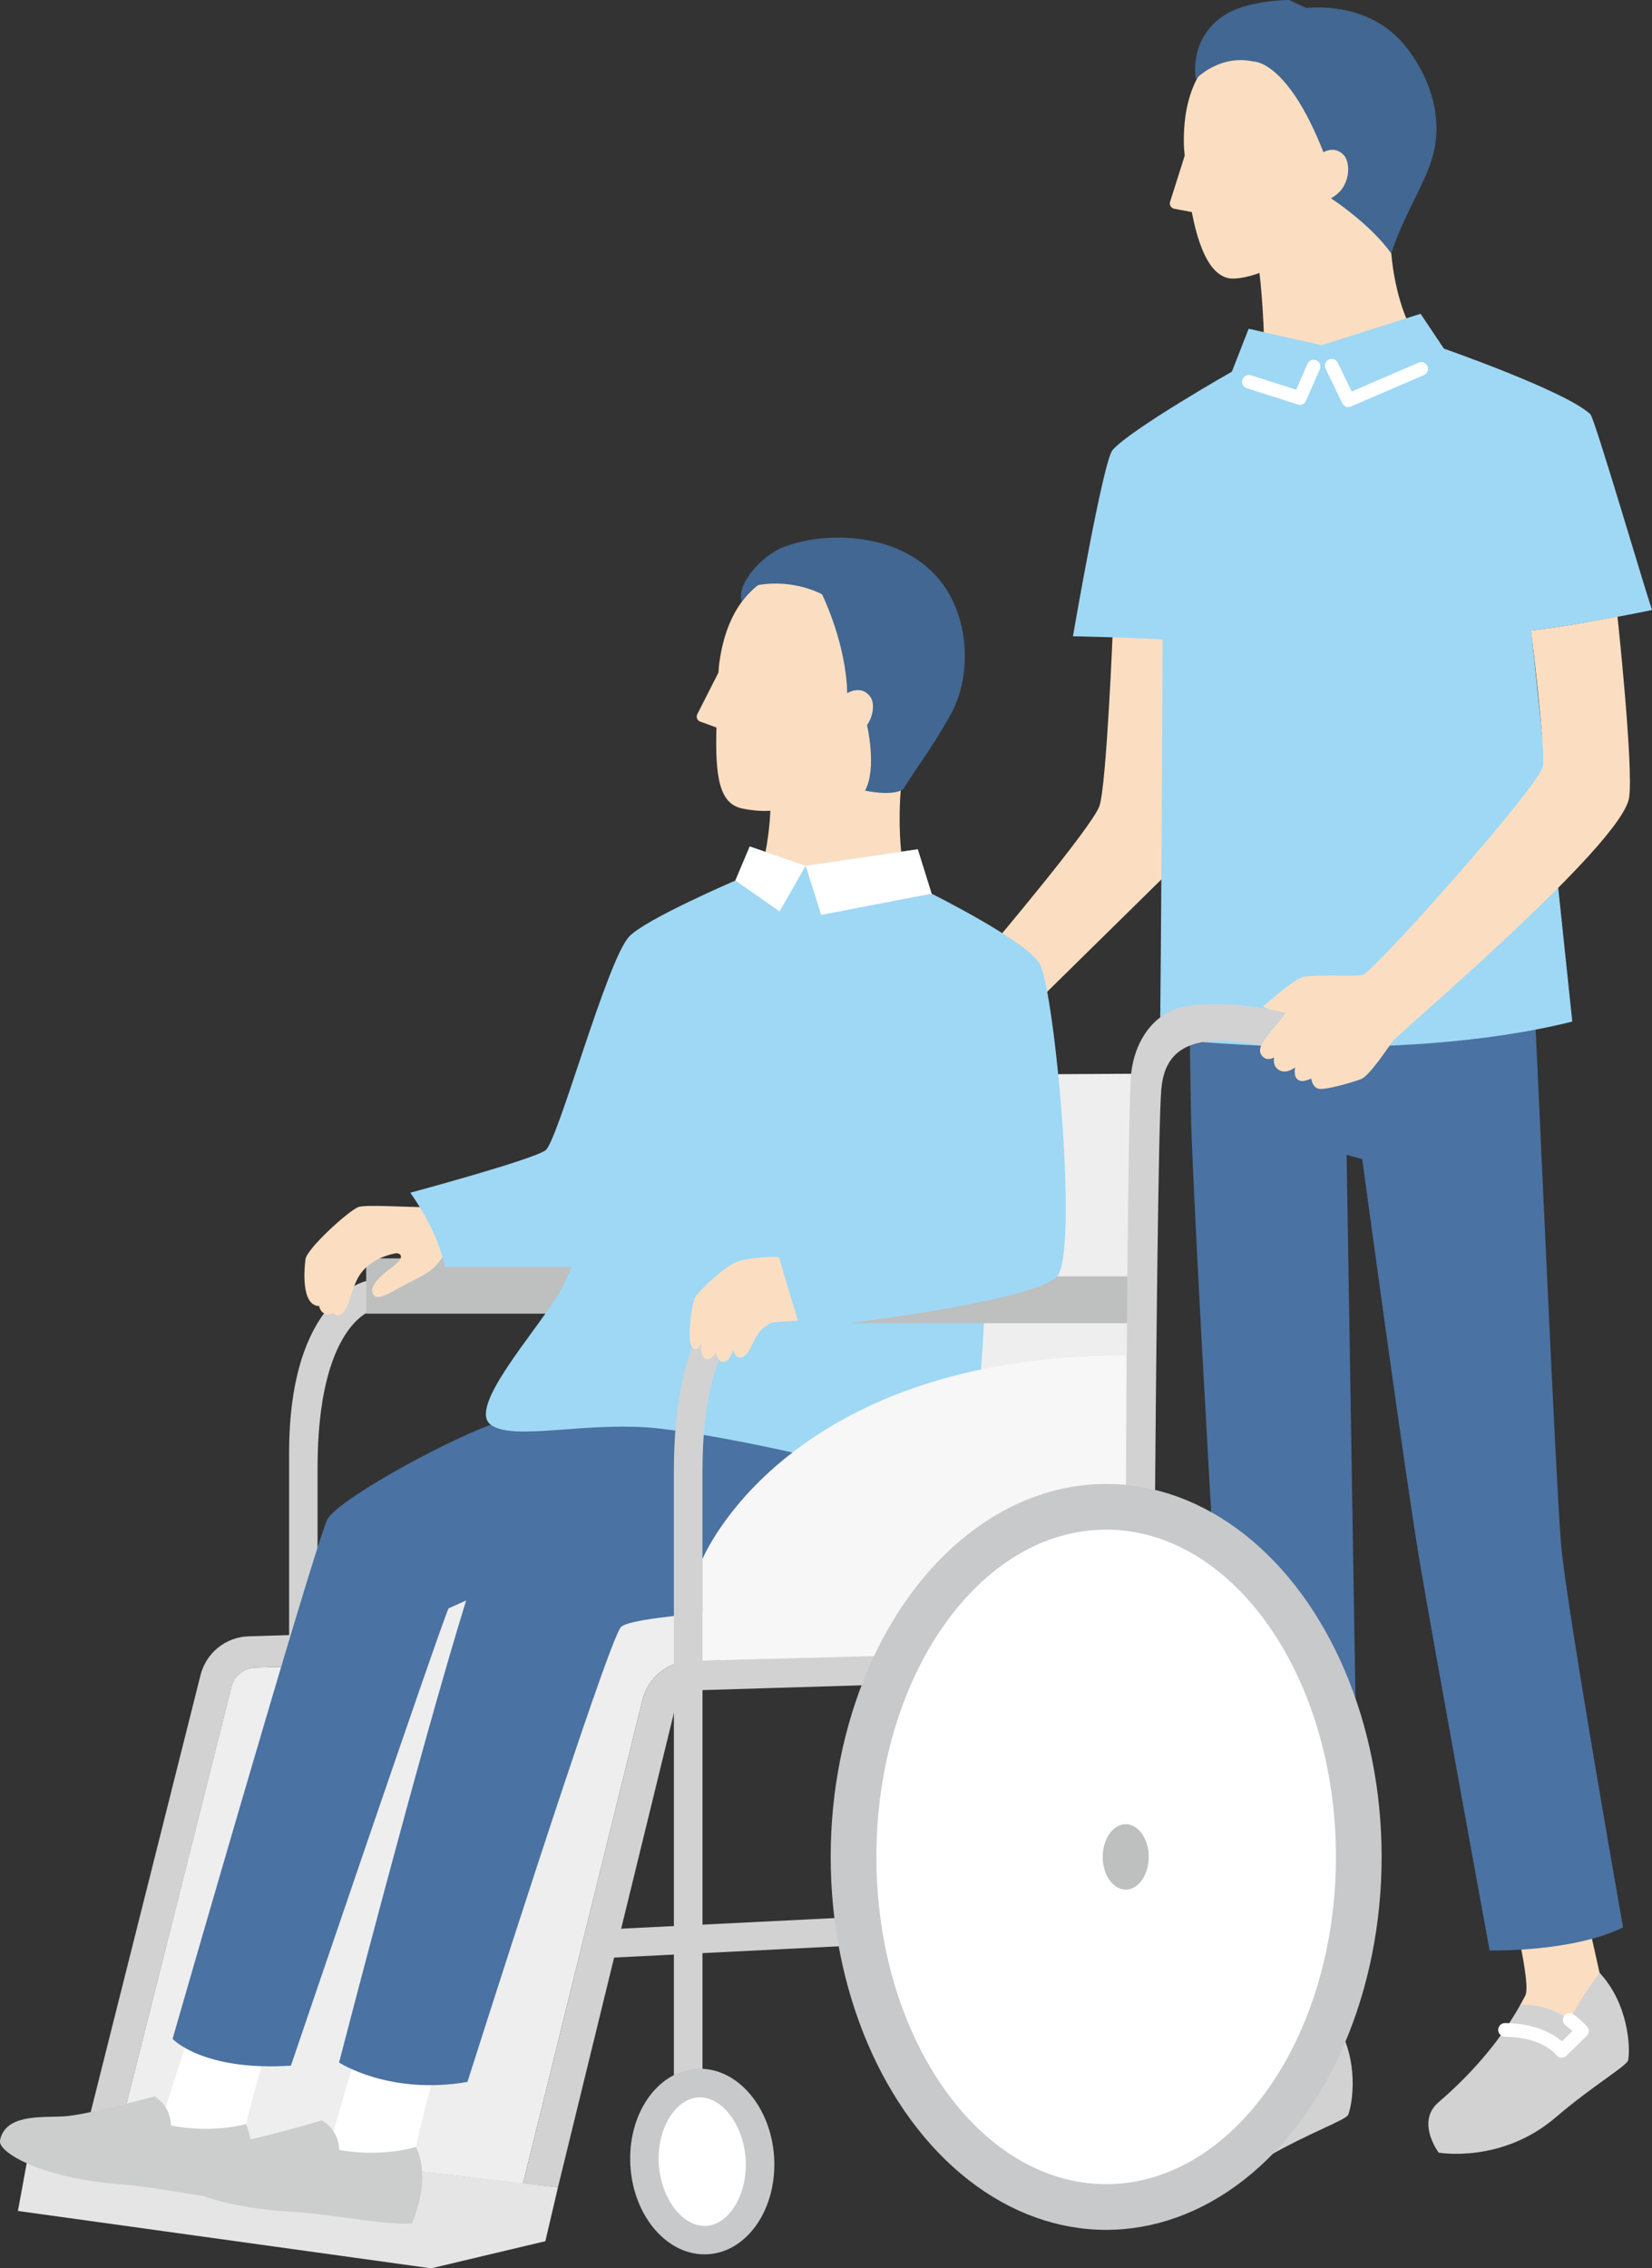 <?xml version="1.0" encoding="UTF-8"?>
<svg id="_レイヤー_2" data-name="レイヤー_2" xmlns="http://www.w3.org/2000/svg" width="100.51" height="138" viewBox="0 0 100.51 138">
  <rect x="0" y="0" width="100.51" height="138" fill="#333333" stroke="none"/>
  <defs>
    <style>
      .cls-1 {
        fill: #416792;
      }

      .cls-2 {
        fill: #4a72a2;
      }

      .cls-3 {
        fill: #fbdec1;
      }

      .cls-4 {
        fill: #cccdcd;
      }

      .cls-5 {
        fill: #bebfbf;
      }

      .cls-6 {
        fill: #c8c9ca;
      }

      .cls-7 {
        fill: #fff;
      }

      .cls-8 {
        fill: #9ed8f5;
      }

      .cls-9 {
        fill: #f7f7f7;
      }

      .cls-10 {
        fill: #eeeeef;
      }

      .cls-11 {
        fill: #d2d2d3;
      }

      .cls-12 {
        fill: #e5e5e6;
      }
    </style>
  </defs>
  <g id="_レイアウト" data-name="レイアウト">
    <g>
      <path class="cls-3" d="M76.21,124.12c.18-.21.31-.38.4-.49.52-.65.18-5.91.18-5.91h4.35s.18,5.39.18,5.39l-.64,2.83-2.98,1.11-1.8-1.52.32-1.4Z"/>
      <path class="cls-11" d="M81.31,123.11s-1.2,1.02-2.34,2.47c-.94-1.01-2.05-1.35-2.76-1.45-.84,1.01-2.71,3.01-5.99,4.89-1.61.92-.57,3.01-.57,3.01,0,0,3.63,1.39,7.42-.79,2.6-1.5,4.83-2.26,4.96-2.59.27-.7.67-3.34-.72-5.54Z"/>
      <path class="cls-3" d="M92.5,121.97c.13-.24.23-.43.3-.56.39-.73-.93-5.84-.93-5.84l4.27-.82,1.18,5.27v2.72s-2.36,1.55-2.36,1.55l-2.43-1.41-.04-.91Z"/>
      <path class="cls-11" d="M97.33,120.02s-.99,1.23-1.84,2.86c-1.11-.81-2.26-.94-2.99-.91-.64,1.14-2.1,3.46-4.97,5.92-1.41,1.2,0,3.07,0,3.07,0,0,3.83.69,7.14-2.16,2.28-1.95,4.33-3.12,4.39-3.47.14-.74.03-3.41-1.74-5.31Z"/>
      <path class="cls-7" d="M95.02,125.18c.11,0,.21-.04.29-.12l1.23-1.2c.16-.16.17-.41.02-.57-.25-.28-.53-.52-.82-.74-.18-.13-.44-.09-.58.09-.13.18-.09.44.09.58.14.1.28.22.42.34l-.64.63c-.49-.42-1.57-1.1-3.46-1.11-.23-.01-.41.18-.42.41,0,.23.18.41.41.42,2.27.02,3.1,1.07,3.13,1.12.07.09.18.15.3.16.01,0,.02,0,.03,0Z"/>
      <path class="cls-2" d="M72.33,60.55c.06,1.81.13,7.72.15,8.11.48,12.56,2.91,51.98,2.91,51.98,0,0,4.11.9,7.36-.05l-.82-50.33.95.26s2.58,19.06,3.49,24.45c.91,5.4,4.26,23.69,4.26,23.69,0,0,4.99.13,8.12-1.4,0,0-3.43-19.4-3.77-23.28-.34-3.88-1.55-32.07-1.67-33.73l-20.97.31Z"/>
      <path class="cls-3" d="M86.32,20.59c-.65-.52-1.46-2.73-1.67-5.15l-.66-4.84-8.03,1.1.67,4.92c.16,1.3.42,4.83.2,6.52l5.28,1.03,4.22-3.58Z"/>
      <path class="cls-3" d="M80.5,12.77c-.69,3.11-4.78,4.42-5.82,4.14-.64-.17-1.57-.87-2.17-4.01l-1.07-.2c-.19-.04-.31-.23-.25-.42l.89-2.81c-.02-.23-.05-.47-.05-.72-.13-6.42,4.84-6.8,4.84-6.8,0,0,4.34-.84,6.18,3.52,1.98,4.71-2.53,7.29-2.53,7.29Z"/>
      <path class="cls-1" d="M80.96,12.07c1.25-.64,1.23-2.17.8-2.63-.44-.47-.94-.34-1.24-.18-2.21-5.62-4.27-5.52-4.27-5.52-2.07-.45-3.5,1.07-3.5,1.07-.22-1.7.51-3.22,1.99-4.03C76.17,0,78.43,0,78.43,0l1.04.48c1.58-.12,4.29.08,6.12,2.43,1.55,2,2.2,4.44,1.56,6.66-.46,1.62-1.82,3.67-2.5,5.86-1.26-1.8-3.68-3.37-3.68-3.37Z"/>
      <path class="cls-3" d="M55.38,53.94c-.54-.6-.77-3.49-.58-5.83l.12-4.24-7.85-.22-.2,5.68c-.05,1.27-.4,4.37-1.57,5.82l4.38,3.3,5.7-4.5Z"/>
      <path class="cls-3" d="M51.25,45.4c-1.42,3.49-3.48,4.32-6.08,3.79-1.37-.28-1.67-1.81-1.58-4.93l-.99-.36c-.18-.06-.26-.27-.18-.44l1.29-2.54c.02-.23.03-.46.07-.7.89-6.15,5.7-5.73,5.7-5.73,0,0,4.28-.11,5.35,4.35,1.15,4.81-3.58,6.56-3.58,6.56Z"/>
      <path class="cls-1" d="M45.14,36.59c.3-.4.63-.73.96-.99,2.22-.4,3.92.56,3.92.56,1.59,3.46,1.52,6.01,1.52,6.01,0,0,.89-.55,1.43.25.23.34.2,1.1-.22,1.69,0,0,.62,2.64-.12,3.99,0,0,1.63.37,2.32-.08.95-1.54,1.64-2.32,2.89-4.55,1.16-2.07,1.21-5.26-.23-7.57-2.17-3.47-7.13-3.71-9.96-2.61-1.42.56-2.9,2.39-2.51,3.3Z"/>
      <path class="cls-3" d="M63.21,60.83l8.5-8.36,1.05-14.47h-5.04s-.39,9.77-.83,11.04c-.44,1.27-6.63,8.59-6.63,8.59.16.57,2.94,3.2,2.94,3.2Z"/>
      <path class="cls-8" d="M100.51,37.11c-.57-1.7-3.49-11.66-3.75-11.91-1.51-1.41-8.91-3.99-8.91-3.99l-1.42-2.12-6.02,1.91-4.44-1-1.02,2.61s-6.15,3.5-7.26,4.77c-.58.67-2.41,11.33-2.41,11.33,0,0,3.14.06,5.46.19-.02,4.78-.1,19.2-.16,24.26,0,0,14.13,1.72,25.08-1.01l-2.5-23.79c3.06-.35,7.36-1.25,7.36-1.25Z"/>
      <path class="cls-7" d="M82.04,24.76c.05,0,.11-.01.16-.03l4.43-1.91c.21-.09.31-.33.22-.54-.09-.21-.33-.31-.54-.22l-4.07,1.76-.85-1.75c-.1-.21-.35-.29-.55-.19-.21.1-.29.35-.19.55l1.02,2.11c.07.15.22.23.37.23Z"/>
      <path class="cls-7" d="M79.08,24.63c.16,0,.31-.09.38-.25l.84-1.92c.09-.21,0-.45-.21-.54-.21-.09-.45,0-.54.21l-.69,1.58-2.75-.88c-.22-.07-.45.05-.52.27-.07.22.05.45.27.52l3.11.99s.08.02.13.02Z"/>
      <path class="cls-3" d="M98.4,37.52c-1.51.28-3.57.65-5.25.84,0,0,.87,7.07.73,8.23-.14,1.16-10.36,12.6-10.97,12.72-.61.12-3.1-.05-3.7.15-.6.2-2.36,1.77-2.36,1.77l1.21.62c-.37.44-.78.93-.91,1.12-.26.37-.7.86-.37,1.26.22.27.49.23.74.1-.04.23-.04.57.3.77.33.19.67.05.98-.16-.04.2-.11.74.37.83.11.02.34-.04.61-.15.02.12.09.51.42.61.39.12,2.14-.4,2.61-.58.47-.17,1.57-1.8,1.9-2.28.33-.48,13.99-11.98,14.41-14.85.27-1.87-.71-11.01-.71-11.01Z"/>
      <path class="cls-10" d="M58.35,100.55l-16.33.5c-1.39.04-2.59,1-2.93,2.36l-7.27,29.43-24.63-2.84,6.89-27.37c.17-.68.77-1.16,1.47-1.18l7.03-.21,4.16-6.39h27.68s3.92,5.7,3.92,5.7Z"/>
      <polygon class="cls-12" points="1.98 129.67 1.09 134.51 26.23 138 33.18 136.35 33.95 133.06 7.2 130 1.98 129.67"/>
      <path class="cls-11" d="M7.07,130.5l7.02-27.87c.17-.68.77-1.16,1.47-1.18l7.03-.21v-1.92s-7.46.23-7.46.23c-1.4.04-2.59,1.01-2.93,2.36l-7.09,28.21,1.97.38Z"/>
      <path class="cls-11" d="M22.59,79.74s-3.27.91-3.27,9.58c0,2.55,0,5.89,0,10.6h-1.73c0-4.72,0-8.96,0-11.51,0-9.49,4.7-10.48,4.7-10.48l.31,1.82Z"/>
      <path class="cls-7" d="M10,128.45l1.91-5.97,4.58,1.21s-1.52,5.23-1.51,5.54l-3.69,1.77-1.91-1.48.62-1.08Z"/>
      <polygon class="cls-11" points="55.39 118.19 36.43 119.14 36.91 117.38 55.25 116.47 55.39 118.19"/>
      <path class="cls-11" d="M33.95,133.06l7.1-29.05c.17-.68.77-1.16,1.47-1.18l15.83-.48v-1.8s-16.33.5-16.33.5c-1.39.04-2.59,1-2.93,2.36l-7.27,29.43,2.13.22Z"/>
      <polygon class="cls-10" points="42.42 65.47 69.65 65.32 69.65 100.32 42.02 101.05 42.42 65.47"/>
      <rect class="cls-5" x="22.28" y="76.56" width="19.95" height="3.36"/>
      <path class="cls-3" d="M29.22,72.92s-2.09.52-3.34.52c-1.24,0-3.7-.17-4.09,0-.67.29-3.11,2.53-3.2,3.16-.08.56-.29,2.83.83,2.86.08.44.48.62.87.42.06.09.15.15.28.14.6-.01.75-1.47,1.22-2.3.72-1.28,2.35-1.48,2.35-1.48,0,0,.77.08-.36.91-1.13.83-1.28,1.37-1.03,1.65.33.37,1.18-.3,2.26-.83s1.42-.8,1.78-1.31c.36-.51,3.19-.88,3.19-.88l-.77-2.86Z"/>
      <path class="cls-7" d="M20.21,129.92l1.82-6.16,4.72,1.14s-1.45,5.39-1.43,5.71l-3.74,1.9-1.99-1.48.62-1.11Z"/>
      <path class="cls-2" d="M35.12,82.86l-5.25,3.81c-3.16,1.18-9.51,4.7-9.98,5.82-1.03,2.49-9.39,31.55-9.39,31.55,0,0,1.83,1.98,7.2,1.63,0,0,9.04-26.6,9.59-27.82l1.07-.48c-2.85,9.21-7.73,28.11-7.73,28.11,0,0,3.05,2,7.81,1.18,0,0,8.51-26.79,9.34-27.67.83-.88,12.39-1.18,15.16-1.94,4.77-1.31,4.47-13.56,4.47-13.56l-22.3-.63Z"/>
      <path class="cls-8" d="M24.97,72.56s7.29-1.96,8.21-2.57c.75-.49,3.73-11.55,5.1-13.01.99-1.06,6.46-3.41,6.46-3.41l.87-2.07,3.41,1.17,6.81-1,.85,2.7s5.93,2.95,6.6,4.31c.91,1.83,2.35,17.44,1.03,18.98-.44.51-2.19,1-4.37,1.42-.15,3-.54,9.78-.97,10.37-.55.77-4.2.59-6.32,0-2.13-.59-8.06-2-12.43-2.53-4.37-.52-8.94.8-10.36-.24-1.42-1.04,2.63-5.51,4.09-7.91.26-.42.54-1.01.83-1.7h-7.73c-.38-2.19-2.09-4.51-2.09-4.51Z"/>
      <rect class="cls-5" x="48.69" y="77.65" width="19.95" height="2.85"/>
      <path class="cls-9" d="M42.74,94.85s5.04-12.39,25.75-12.39v17.86s-25.75.7-25.75.7v-6.18Z"/>
      <path class="cls-4" d="M10.4,129.31c2.6.51,4.56-.09,4.56-.09.91,2.01-.34,4.54-.34,4.54-1.76.07-4.77-.67-7.19-.86-5.03-.39-7.56-1.99-7.43-2.67.3-1.59,2.42-1.41,3.8-1.47,1.38-.05,5.59-1.22,5.59-1.22,0,0,.98.49,1.01,1.77Z"/>
      <path class="cls-4" d="M20.64,130.8c2.68.47,4.67-.19,4.67-.19.98,2.04-.25,4.66-.25,4.66-1.8.11-4.9-.58-7.38-.72-5.16-.29-7.79-1.88-7.67-2.58.28-1.64,2.45-1.5,3.86-1.59,1.41-.09,5.7-1.38,5.7-1.38,0,0,1.02.48,1.07,1.79Z"/>
      <path class="cls-11" d="M42.74,126.25s0-28.1,0-36.76,3.27-9.58,3.27-9.58l-1.99-.84s-3.02,1.75-3.02,10.42c0,8.66,0,36.76,0,36.76h1.73Z"/>
      <path class="cls-11" d="M78.24,61.63h0s-2.87-.8-5.85-.45c-2.25.27-3.38,2.28-3.57,4.14-.19,1.94-.28,18.64-.31,25.92l1.76.17c.06-7.13.2-23.27.39-25.19.16-1.59.93-3.71,6.06-2.59.09-.24.28-.48.43-.68.15-.22.68-.85,1.09-1.33Z"/>
      <ellipse class="cls-6" cx="67.3" cy="112.97" rx="16.76" ry="22.69"/>
      <path class="cls-7" d="M67.3,132.88c-7.71,0-13.98-8.93-13.98-19.91,0-10.98,6.27-19.91,13.98-19.91,7.71,0,13.98,8.93,13.98,19.91,0,10.98-6.27,19.91-13.98,19.91Z"/>
      <path class="cls-3" d="M48.92,76.65h0c-1.61-.37-3.62-.08-4.09.12-.83.35-2.1,1.59-2.45,2.03-.34.44-.47,2.29-.41,2.73.07.44.21.64.46.52.07-.03.15-.16.22-.33,0,.23,0,.88.31.95.24.06.43-.11.58-.41.05.19.18.52.36.58.2.07.45-.05.68-.62.01-.03.02-.05.03-.08.06.22.27.72.77.28.26-.23.43-.8.7-1.21.24-.35.54-.58.81-.71.32-.15,1.59-.07,2.66-.29l-.63-3.56Z"/>
      <path class="cls-5" d="M68.49,114.96c-.77,0-1.4-.89-1.4-1.99s.63-1.99,1.4-1.99,1.4.89,1.4,1.99-.63,1.99-1.4,1.99Z"/>
      <path class="cls-8" d="M64.31,77.65c-1.33,1.54-14.42,3.15-15.62,3.15,0,0-.79-2.53-1.47-4.93l10.98-2.56,6.11,4.34Z"/>
      <ellipse class="cls-6" cx="42.72" cy="131.51" rx="4.38" ry="5.65" transform="translate(-8.1 2.91) rotate(-3.57)"/>
      <path class="cls-7" d="M42.86,135.42c-1.39,0-2.66-1.73-2.78-3.79-.07-1.28.31-2.51,1.01-3.29.29-.32.77-.71,1.41-.74.03,0,.06,0,.09,0,1.39,0,2.66,1.73,2.78,3.79.07,1.28-.31,2.51-1.01,3.29-.29.32-.77.71-1.41.74-.03,0-.06,0-.09,0Z"/>
      <polygon class="cls-7" points="44.74 53.57 47.43 55.45 49.02 52.67 45.62 51.5 44.74 53.57"/>
      <polygon class="cls-7" points="56.68 54.37 49.96 55.66 49.02 52.67 55.84 51.67 56.68 54.37"/>
    </g>
  </g>
</svg>